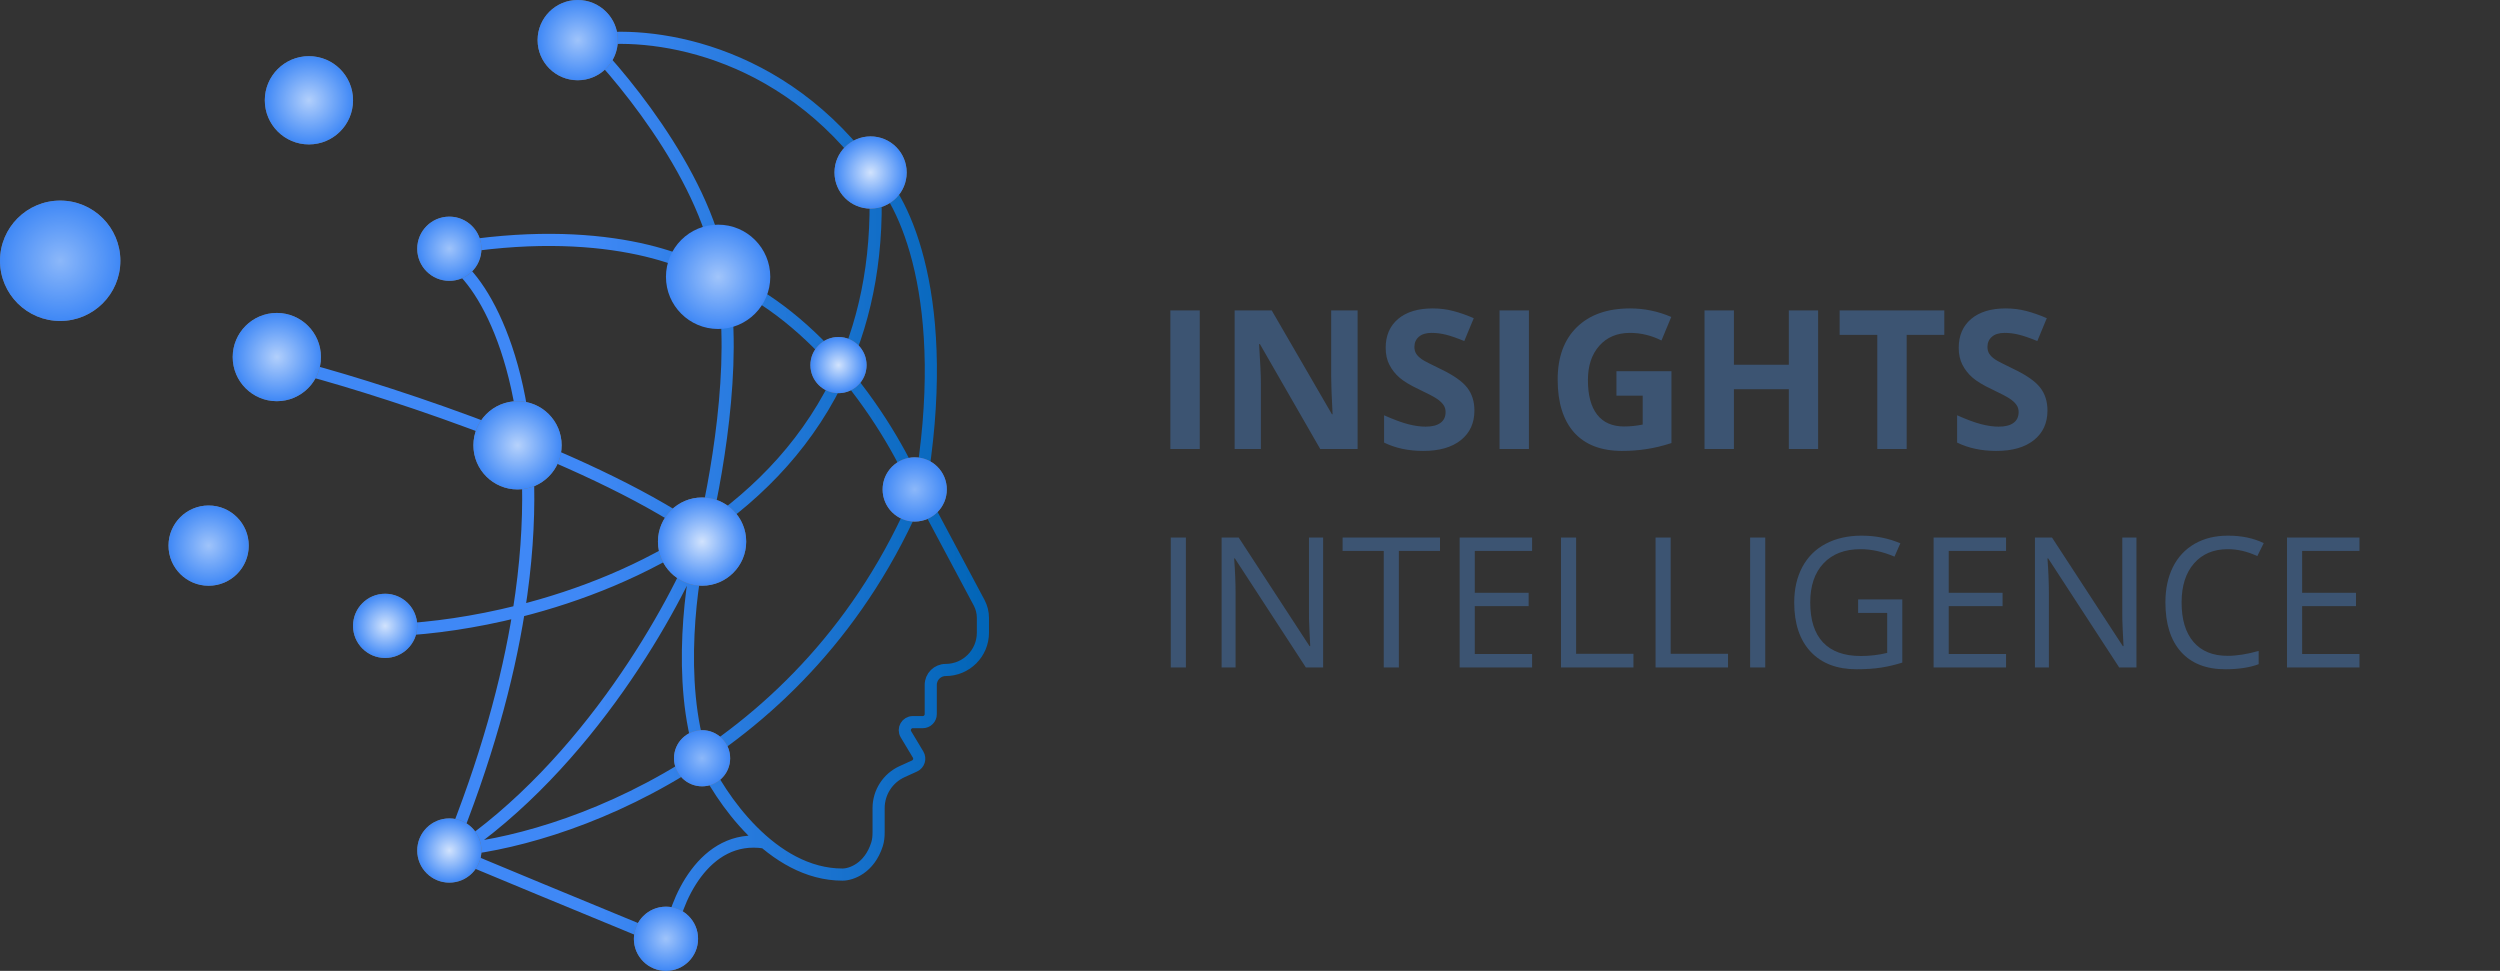 <?xml version="1.0" encoding="UTF-8"?> <svg xmlns="http://www.w3.org/2000/svg" width="206" height="80" viewBox="0 0 206 80" fill="none"><rect x="0" y="0" width="206" height="80" fill="#333333" stroke="none"/><path d="M55.207 77.686C49.587 75.372 38.215 70.678 37.686 70.413M55.207 77.355C55.537 74.38 57.994 68.628 63.019 69.421M57.851 44.297C55.647 49.917 48.463 63.008 37.355 70.413M57.851 44.297C56.97 47.714 55.736 56.132 57.851 62.479C59.284 65.675 63.603 72.066 69.421 72.066C70.137 72.066 71.629 71.554 72.264 69.582C72.368 69.261 72.397 68.921 72.397 68.583V66.591C72.397 65.295 73.154 64.118 74.335 63.582L75.359 63.117C75.718 62.953 75.855 62.513 75.652 62.175L74.65 60.505C74.386 60.065 74.704 59.504 75.217 59.504H76.033C76.398 59.504 76.694 59.208 76.694 58.843V56.434C76.694 55.756 77.244 55.207 77.922 55.207C79.618 55.207 80.992 53.832 80.992 52.137V50.909C80.992 50.475 80.885 50.047 80.681 49.664L75.79 40.495M57.851 44.297C58.953 40 60.827 29.752 59.504 23.14M25.124 30.413C32.507 32.397 49.455 37.95 58.182 44.297M38.347 22.479C41.394 25.767 45.189 35.054 42.748 50.365M42.748 50.365C41.835 56.094 40.049 62.666 37.025 70.083C46.061 69.421 66.446 62.611 75.703 40.661C74.737 38.248 72.59 34.237 69.412 30.493M42.748 50.365C39.083 51.288 35.615 51.763 32.727 51.901M42.748 50.365C52.768 47.843 64.264 41.972 69.412 30.493M59.174 23.14C56.97 21.377 49.455 18.38 37.025 20.496M69.412 30.493C71.437 25.98 72.48 20.599 72.066 14.215C74.465 16.396 78.527 24.686 75.79 40.495M69.412 30.493C66.785 27.398 63.454 24.485 59.504 22.81M75.79 40.495C75.762 40.66 75.733 40.825 75.703 40.992M75.79 40.495L75.703 40.331M48.264 3.306C51.791 6.832 58.975 15.802 59.504 23.471M48.595 3.306C53.223 2.534 64.397 3.702 72.066 14.545" stroke="url(#paint0_linear)"></path><circle cx="4.959" cy="21.488" r="4.959" fill="#767676"></circle><circle cx="4.959" cy="21.488" r="4.959" fill="#3F88F6"></circle><circle cx="4.959" cy="21.488" r="4.959" fill="url(#paint1_radial)"></circle><circle cx="59.173" cy="22.81" r="4.298" fill="#3F88F6"></circle><circle cx="59.173" cy="22.81" r="4.298" fill="url(#paint2_radial)"></circle><circle cx="22.81" cy="29.422" r="3.636" fill="#767676"></circle><circle cx="22.81" cy="29.422" r="3.636" fill="#3F88F6"></circle><circle cx="22.81" cy="29.422" r="3.636" fill="url(#paint3_radial)"></circle><circle cx="42.644" cy="36.694" r="3.636" fill="#767676"></circle><circle cx="42.644" cy="36.694" r="3.636" fill="#3F88F6"></circle><circle cx="42.644" cy="36.694" r="3.636" fill="url(#paint4_radial)"></circle><circle cx="47.604" cy="3.306" r="3.306" fill="#767676"></circle><circle cx="47.604" cy="3.306" r="3.306" fill="#3F88F6"></circle><circle cx="47.604" cy="3.306" r="3.306" fill="url(#paint5_radial)"></circle><circle cx="71.736" cy="14.215" r="2.975" fill="#767676"></circle><circle cx="71.736" cy="14.215" r="2.975" fill="#3F88F6"></circle><circle cx="71.736" cy="14.215" r="2.975" fill="url(#paint6_radial)"></circle><circle cx="57.851" cy="44.628" r="3.636" fill="#767676"></circle><circle cx="57.851" cy="44.628" r="3.636" fill="#3F88F6"></circle><circle cx="57.851" cy="44.628" r="3.636" fill="url(#paint7_radial)"></circle><circle cx="25.455" cy="8.264" r="3.636" fill="#767676"></circle><circle cx="25.455" cy="8.264" r="3.636" fill="#3F88F6"></circle><circle cx="25.455" cy="8.264" r="3.636" fill="url(#paint8_radial)"></circle><circle cx="17.191" cy="44.959" r="3.306" fill="#767676"></circle><circle cx="17.191" cy="44.959" r="3.306" fill="#3F88F6"></circle><circle cx="17.191" cy="44.959" r="3.306" fill="url(#paint9_radial)"></circle><circle cx="31.735" cy="51.57" r="2.645" fill="#767676"></circle><circle cx="31.735" cy="51.57" r="2.645" fill="#3F88F6"></circle><circle cx="31.735" cy="51.57" r="2.645" fill="url(#paint10_radial)"></circle><circle cx="37.025" cy="70.083" r="2.645" fill="#767676"></circle><circle cx="37.025" cy="70.083" r="2.645" fill="#3F88F6"></circle><circle cx="37.025" cy="70.083" r="2.645" fill="url(#paint11_radial)"></circle><circle cx="37.025" cy="20.496" r="2.645" fill="#767676"></circle><circle cx="37.025" cy="20.496" r="2.645" fill="#3F88F6"></circle><circle cx="37.025" cy="20.496" r="2.645" fill="url(#paint12_radial)"></circle><circle cx="69.091" cy="30.083" r="2.314" fill="#767676"></circle><circle cx="69.091" cy="30.083" r="2.314" fill="#3F88F6"></circle><circle cx="69.091" cy="30.083" r="2.314" fill="url(#paint13_radial)"></circle><circle cx="54.876" cy="77.355" r="2.645" fill="#767676"></circle><circle cx="54.876" cy="77.355" r="2.645" fill="#3F88F6"></circle><circle cx="54.876" cy="77.355" r="2.645" fill="url(#paint14_radial)"></circle><circle cx="75.372" cy="40.331" r="2.645" fill="#767676"></circle><circle cx="75.372" cy="40.331" r="2.645" fill="#3F88F6"></circle><circle cx="75.372" cy="40.331" r="2.645" fill="url(#paint15_radial)"></circle><circle cx="57.851" cy="62.479" r="2.314" fill="#767676"></circle><circle cx="57.851" cy="62.479" r="2.314" fill="#3F88F6"></circle><circle cx="57.851" cy="62.479" r="2.314" fill="url(#paint16_radial)"></circle><path d="M96.438 37V25.578H98.859V37H96.438ZM111.867 37H108.789L103.82 28.359H103.75C103.849 29.885 103.898 30.974 103.898 31.625V37H101.734V25.578H104.789L109.75 34.133H109.805C109.727 32.648 109.688 31.599 109.688 30.984V25.578H111.867V37ZM121.492 33.828C121.492 34.859 121.12 35.672 120.375 36.266C119.635 36.859 118.604 37.156 117.281 37.156C116.062 37.156 114.984 36.927 114.047 36.469V34.219C114.818 34.562 115.469 34.805 116 34.945C116.536 35.086 117.026 35.156 117.469 35.156C118 35.156 118.406 35.055 118.688 34.852C118.974 34.648 119.117 34.346 119.117 33.945C119.117 33.721 119.055 33.523 118.93 33.352C118.805 33.175 118.62 33.005 118.375 32.844C118.135 32.682 117.643 32.425 116.898 32.07C116.201 31.742 115.677 31.427 115.328 31.125C114.979 30.823 114.701 30.471 114.492 30.07C114.284 29.669 114.18 29.201 114.18 28.664C114.18 27.654 114.521 26.859 115.203 26.281C115.891 25.703 116.839 25.414 118.047 25.414C118.641 25.414 119.206 25.484 119.742 25.625C120.284 25.766 120.849 25.963 121.438 26.219L120.656 28.102C120.047 27.852 119.542 27.677 119.141 27.578C118.745 27.479 118.354 27.43 117.969 27.43C117.51 27.43 117.159 27.537 116.914 27.75C116.669 27.963 116.547 28.242 116.547 28.586C116.547 28.799 116.596 28.987 116.695 29.148C116.794 29.305 116.951 29.458 117.164 29.609C117.383 29.755 117.896 30.021 118.703 30.406C119.771 30.917 120.503 31.43 120.898 31.945C121.294 32.456 121.492 33.083 121.492 33.828ZM123.562 37V25.578H125.984V37H123.562ZM133.195 30.586H137.727V36.508C136.992 36.747 136.299 36.914 135.648 37.008C135.003 37.107 134.341 37.156 133.664 37.156C131.94 37.156 130.622 36.651 129.711 35.641C128.805 34.625 128.352 33.169 128.352 31.273C128.352 29.43 128.878 27.992 129.93 26.961C130.987 25.93 132.451 25.414 134.32 25.414C135.492 25.414 136.622 25.648 137.711 26.117L136.906 28.055C136.073 27.638 135.206 27.43 134.305 27.43C133.258 27.43 132.419 27.781 131.789 28.484C131.159 29.188 130.844 30.133 130.844 31.32C130.844 32.56 131.096 33.508 131.602 34.164C132.112 34.815 132.852 35.141 133.82 35.141C134.326 35.141 134.839 35.089 135.359 34.984V32.602H133.195V30.586ZM149.812 37H147.398V32.07H142.875V37H140.453V25.578H142.875V30.055H147.398V25.578H149.812V37ZM157.109 37H154.688V27.594H151.586V25.578H160.211V27.594H157.109V37ZM168.711 33.828C168.711 34.859 168.339 35.672 167.594 36.266C166.854 36.859 165.823 37.156 164.5 37.156C163.281 37.156 162.203 36.927 161.266 36.469V34.219C162.036 34.562 162.688 34.805 163.219 34.945C163.755 35.086 164.245 35.156 164.688 35.156C165.219 35.156 165.625 35.055 165.906 34.852C166.193 34.648 166.336 34.346 166.336 33.945C166.336 33.721 166.273 33.523 166.148 33.352C166.023 33.175 165.839 33.005 165.594 32.844C165.354 32.682 164.862 32.425 164.117 32.07C163.419 31.742 162.896 31.427 162.547 31.125C162.198 30.823 161.919 30.471 161.711 30.07C161.503 29.669 161.398 29.201 161.398 28.664C161.398 27.654 161.74 26.859 162.422 26.281C163.109 25.703 164.057 25.414 165.266 25.414C165.859 25.414 166.424 25.484 166.961 25.625C167.503 25.766 168.068 25.963 168.656 26.219L167.875 28.102C167.266 27.852 166.76 27.677 166.359 27.578C165.964 27.479 165.573 27.43 165.188 27.43C164.729 27.43 164.378 27.537 164.133 27.75C163.888 27.963 163.766 28.242 163.766 28.586C163.766 28.799 163.815 28.987 163.914 29.148C164.013 29.305 164.169 29.458 164.383 29.609C164.602 29.755 165.115 30.021 165.922 30.406C166.99 30.917 167.721 31.43 168.117 31.945C168.513 32.456 168.711 33.083 168.711 33.828ZM96.472 55V44.292H97.717V55H96.472ZM109.026 55H107.605L101.753 46.013H101.694C101.772 47.068 101.812 48.035 101.812 48.914V55H100.662V44.292H102.068L107.905 53.242H107.964C107.954 53.11 107.932 52.688 107.898 51.975C107.864 51.257 107.852 50.745 107.861 50.437V44.292H109.026V55ZM115.266 55H114.021V45.398H110.63V44.292H118.657V45.398H115.266V55ZM126.245 55H120.276V44.292H126.245V45.398H121.521V48.848H125.959V49.946H121.521V53.887H126.245V55ZM128.625 55V44.292H129.871V53.872H134.595V55H128.625ZM136.418 55V44.292H137.664V53.872H142.388V55H136.418ZM144.211 55V44.292H145.457V55H144.211ZM153.11 49.39H156.75V54.597C156.184 54.778 155.608 54.915 155.022 55.007C154.436 55.1 153.757 55.147 152.986 55.147C151.365 55.147 150.103 54.666 149.199 53.704C148.296 52.737 147.844 51.384 147.844 49.646C147.844 48.533 148.066 47.559 148.511 46.724C148.96 45.884 149.604 45.244 150.444 44.805C151.284 44.36 152.268 44.138 153.396 44.138C154.539 44.138 155.603 44.348 156.589 44.768L156.106 45.867C155.139 45.456 154.209 45.252 153.315 45.252C152.012 45.252 150.994 45.64 150.261 46.416C149.529 47.192 149.163 48.269 149.163 49.646C149.163 51.091 149.514 52.188 150.217 52.935C150.925 53.682 151.963 54.055 153.33 54.055C154.072 54.055 154.797 53.97 155.505 53.799V50.503H153.11V49.39ZM165.298 55H159.329V44.292H165.298V45.398H160.574V48.848H165.012V49.946H160.574V53.887H165.298V55ZM176.042 55H174.622L168.77 46.013H168.711C168.789 47.068 168.828 48.035 168.828 48.914V55H167.678V44.292H169.084L174.922 53.242H174.98C174.971 53.11 174.949 52.688 174.915 51.975C174.88 51.257 174.868 50.745 174.878 50.437V44.292H176.042V55ZM183.572 45.252C182.395 45.252 181.465 45.645 180.781 46.431C180.103 47.212 179.763 48.284 179.763 49.646C179.763 51.047 180.09 52.131 180.745 52.898C181.404 53.66 182.341 54.041 183.557 54.041C184.304 54.041 185.156 53.906 186.113 53.638V54.729C185.371 55.007 184.456 55.147 183.367 55.147C181.79 55.147 180.571 54.668 179.712 53.711C178.857 52.754 178.43 51.394 178.43 49.631C178.43 48.528 178.635 47.561 179.045 46.731C179.46 45.901 180.056 45.261 180.833 44.812C181.614 44.363 182.532 44.138 183.586 44.138C184.709 44.138 185.691 44.343 186.531 44.753L186.003 45.823C185.193 45.442 184.382 45.252 183.572 45.252ZM194.419 55H188.45V44.292H194.419V45.398H189.695V48.848H194.133V49.946H189.695V53.887H194.419V55Z" fill="#3C5472"></path><defs><linearGradient id="paint0_linear" x1="48.56" y1="40.093" x2="80.992" y2="40.093" gradientUnits="userSpaceOnUse"><stop stop-color="#3F88F6"></stop><stop offset="1" stop-color="#0265B7"></stop></linearGradient><radialGradient id="paint1_radial" cx="0" cy="0" r="1" gradientUnits="userSpaceOnUse" gradientTransform="translate(4.959 21.488) rotate(90) scale(4.959)"><stop stop-color="white" stop-opacity="0.4"></stop><stop offset="1" stop-color="white" stop-opacity="0"></stop></radialGradient><radialGradient id="paint2_radial" cx="0" cy="0" r="1" gradientUnits="userSpaceOnUse" gradientTransform="translate(59.173 22.81) rotate(90) scale(4.298)"><stop stop-color="white" stop-opacity="0.51"></stop><stop offset="1" stop-color="white" stop-opacity="0"></stop></radialGradient><radialGradient id="paint3_radial" cx="0" cy="0" r="1" gradientUnits="userSpaceOnUse" gradientTransform="translate(22.81 29.422) rotate(90) scale(3.636)"><stop stop-color="white" stop-opacity="0.6"></stop><stop offset="1" stop-color="white" stop-opacity="0"></stop></radialGradient><radialGradient id="paint4_radial" cx="0" cy="0" r="1" gradientUnits="userSpaceOnUse" gradientTransform="translate(42.644 36.694) rotate(90) scale(3.636)"><stop stop-color="white" stop-opacity="0.62"></stop><stop offset="1" stop-color="white" stop-opacity="0"></stop></radialGradient><radialGradient id="paint5_radial" cx="0" cy="0" r="1" gradientUnits="userSpaceOnUse" gradientTransform="translate(47.604 3.306) rotate(90) scale(3.306)"><stop stop-color="white" stop-opacity="0.5"></stop><stop offset="1" stop-color="white" stop-opacity="0"></stop></radialGradient><radialGradient id="paint6_radial" cx="0" cy="0" r="1" gradientUnits="userSpaceOnUse" gradientTransform="translate(71.736 14.215) rotate(90) scale(2.975)"><stop stop-color="white" stop-opacity="0.76"></stop><stop offset="1" stop-color="white" stop-opacity="0"></stop></radialGradient><radialGradient id="paint7_radial" cx="0" cy="0" r="1" gradientUnits="userSpaceOnUse" gradientTransform="translate(57.851 44.628) rotate(90) scale(3.636)"><stop stop-color="white" stop-opacity="0.76"></stop><stop offset="1" stop-color="white" stop-opacity="0"></stop></radialGradient><radialGradient id="paint8_radial" cx="0" cy="0" r="1" gradientUnits="userSpaceOnUse" gradientTransform="translate(25.455 8.264) rotate(90) scale(3.636)"><stop stop-color="white" stop-opacity="0.6"></stop><stop offset="1" stop-color="white" stop-opacity="0"></stop></radialGradient><radialGradient id="paint9_radial" cx="0" cy="0" r="1" gradientUnits="userSpaceOnUse" gradientTransform="translate(17.191 44.959) rotate(90) scale(3.306)"><stop stop-color="white" stop-opacity="0.5"></stop><stop offset="1" stop-color="white" stop-opacity="0"></stop></radialGradient><radialGradient id="paint10_radial" cx="0" cy="0" r="1" gradientUnits="userSpaceOnUse" gradientTransform="translate(31.735 51.57) rotate(90) scale(2.645)"><stop stop-color="white" stop-opacity="0.76"></stop><stop offset="1" stop-color="white" stop-opacity="0"></stop></radialGradient><radialGradient id="paint11_radial" cx="0" cy="0" r="1" gradientUnits="userSpaceOnUse" gradientTransform="translate(37.025 70.083) rotate(90) scale(2.645)"><stop stop-color="white" stop-opacity="0.76"></stop><stop offset="1" stop-color="white" stop-opacity="0"></stop></radialGradient><radialGradient id="paint12_radial" cx="0" cy="0" r="1" gradientUnits="userSpaceOnUse" gradientTransform="translate(37.025 20.496) rotate(90) scale(2.645)"><stop stop-color="white" stop-opacity="0.5"></stop><stop offset="1" stop-color="white" stop-opacity="0"></stop></radialGradient><radialGradient id="paint13_radial" cx="0" cy="0" r="1" gradientUnits="userSpaceOnUse" gradientTransform="translate(69.091 30.083) rotate(90) scale(2.314)"><stop stop-color="white" stop-opacity="0.76"></stop><stop offset="1" stop-color="white" stop-opacity="0"></stop></radialGradient><radialGradient id="paint14_radial" cx="0" cy="0" r="1" gradientUnits="userSpaceOnUse" gradientTransform="translate(54.876 77.355) rotate(90) scale(2.645)"><stop stop-color="white" stop-opacity="0.5"></stop><stop offset="1" stop-color="white" stop-opacity="0"></stop></radialGradient><radialGradient id="paint15_radial" cx="0" cy="0" r="1" gradientUnits="userSpaceOnUse" gradientTransform="translate(75.372 40.331) rotate(90) scale(2.645)"><stop stop-color="white" stop-opacity="0.4"></stop><stop offset="1" stop-color="white" stop-opacity="0"></stop></radialGradient><radialGradient id="paint16_radial" cx="0" cy="0" r="1" gradientUnits="userSpaceOnUse" gradientTransform="translate(57.851 62.479) rotate(90) scale(2.314)"><stop stop-color="white" stop-opacity="0.4"></stop><stop offset="1" stop-color="white" stop-opacity="0"></stop></radialGradient></defs></svg> 